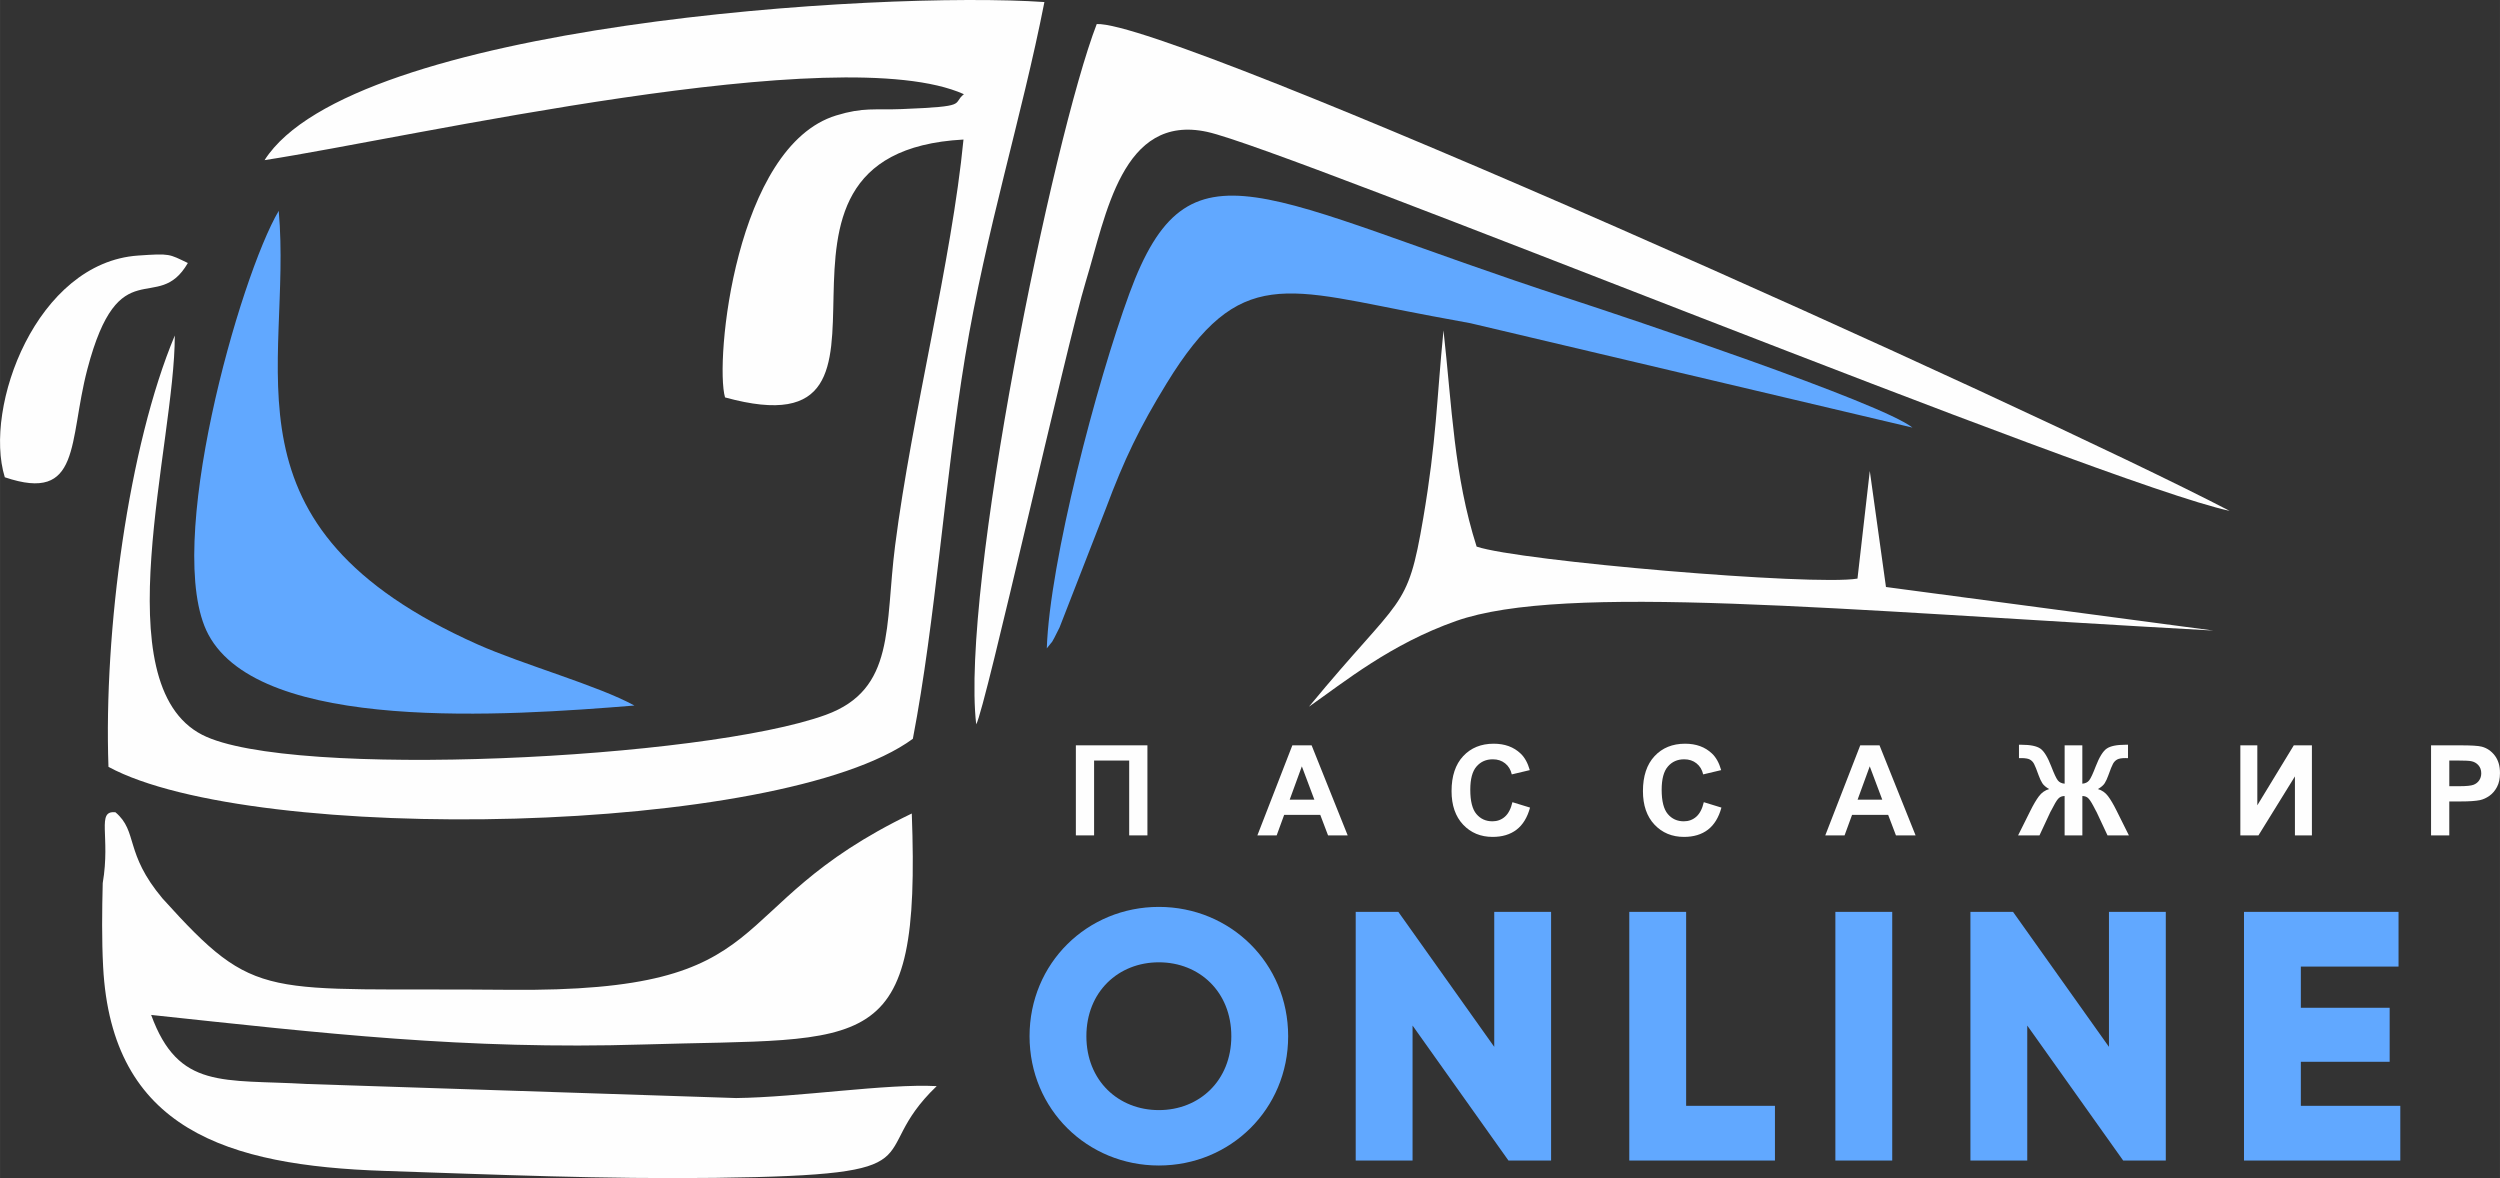 <?xml version="1.0" encoding="UTF-8"?> <svg xmlns="http://www.w3.org/2000/svg" xmlns:xlink="http://www.w3.org/1999/xlink" xmlns:xodm="http://www.corel.com/coreldraw/odm/2003" xml:space="preserve" width="47.523mm" height="22.395mm" version="1.1" style="shape-rendering:geometricPrecision; text-rendering:geometricPrecision; image-rendering:optimizeQuality; fill-rule:evenodd; clip-rule:evenodd" viewBox="0 0 2173.33 1024.19"><rect x="0" y="0" width="2173.33" height="1024.19" fill="#333333" stroke="none"/> <defs> <style type="text/css"> .fil0 {fill:#FEFEFE} .fil1 {fill:#61A8FF} .fil2 {fill:#FEFEFE;fill-rule:nonzero} .fil3 {fill:#61A8FF;fill-rule:nonzero} </style> </defs> <g id="Слой_x0020_1">  <g id="_1698734035648"> <g> <path class="fil0" d="M793.57 642.26c19.88,-103.46 27.74,-224.72 45.42,-332.02 18.23,-110.56 49.26,-208.18 68.94,-308.46 -141.9,-9.82 -602.44,18.89 -677.95,137.44 127.89,-19.72 499.96,-105.73 607.97,-57.34 -10.76,8.65 5.08,10.6 -54.06,12.95 -23.62,0.94 -33.2,-1.75 -56.96,5.53 -87.66,26.88 -105.68,213.84 -96.64,245.13 189.32,52.11 -6.88,-212.63 207.3,-224.18 -10.25,105.49 -44.82,238.9 -59.45,353.01 -9.03,70.45 0.49,125 -60.22,147.13 -105.75,38.53 -466.13,56.22 -542.05,17.41 -86.36,-44.15 -23.82,-252.39 -23.93,-347.17 -40.27,96.15 -61.86,256.79 -57.66,374.97 125.85,68.26 584.3,59.9 699.3,-24.39z"></path> <path class="fil0" d="M131.38 882.33c149.43,15.93 272.74,30.43 427.92,25.69 197.81,-6.05 241.27,12.89 233.34,-200.8 -171.26,82.33 -108.27,155.65 -350.58,153.26 -214.74,-2.11 -218.19,12.05 -300.79,-79.4 -33.32,-39.65 -21.09,-58.08 -40.9,-74.92 -16.95,-1.84 -4.12,20.73 -11.08,61.52 -0.61,23.57 -0.89,49.31 0.35,72.81 7.41,141.29 107.78,172.88 244.33,177.42 96.21,3.2 191.57,7.28 287.92,6.05 201.17,-2.57 127.69,-17.77 192.41,-79.75 -43.42,-2.33 -120.32,9.72 -174.4,10.37l-373.06 -12.23c-73.18,-4.25 -111.66,5.15 -135.46,-60.03z"></path> <path class="fil0" d="M848.65 629.69c7.88,-13.12 78.73,-330.89 95.21,-384.78 17.68,-57.82 31.37,-146.33 105.55,-130.27 69.57,15.06 780.14,306.35 888.88,329.48 -174.41,-90.76 -919.61,-426.15 -984.87,-423.21 -38.25,99.25 -118.34,491 -104.78,608.77z"></path> <path class="fil1" d="M1278.65 281.06l383.94 90.67c-27.14,-21.65 -248.98,-95.95 -298.19,-111.98 -268.92,-87.59 -330.69,-145.78 -382.54,-4.72 -28.51,77.57 -69.31,233.02 -71.85,308.63 6.25,-8.35 2.41,-0.84 11.08,-18.16l40.24 -103.34c16.09,-43.04 29.33,-70.51 52.9,-108.94 63.58,-103.67 103.51,-82.23 230.42,-58.46l34.01 6.29z"></path> <path class="fil1" d="M242.29 183.3c-33.55,56.57 -101.19,293.45 -61.14,368.38 45.74,85.57 259.11,70.7 370.36,61.67 -31.54,-17.33 -97.03,-35.61 -136.28,-53.12 -229.96,-102.55 -160.7,-239.4 -172.94,-376.93z"></path> <path class="fil0" d="M1237.27 450.5c-13.93,82.14 -18.16,65.42 -99.35,163.87 31.06,-21.74 71.06,-54.5 128.01,-74.55 93.66,-32.98 328.59,-9.73 658.19,8.36l-284.58 -37.86 -14.06 -100.87 -10.7 93.55c-38.12,6.54 -294.27,-15.24 -331.11,-27.81 -19.79,-62.1 -21.33,-121.02 -28.8,-187.94 -6.05,61.75 -6.06,95.15 -17.6,163.25z"></path> <path class="fil0" d="M4.15 414.91c66.74,22.59 55.24,-30.87 71.74,-93.83 27.59,-105.28 60.99,-46.71 87.4,-92.44 -16.61,-7.9 -15.12,-8.4 -43.23,-6.48 -88.25,6.03 -134.74,131.73 -115.91,192.75z"></path> </g> <polygon class="fil2" points="935.28,647.95 997.49,647.95 997.49,726.24 981.64,726.24 981.64,661.18 951.13,661.18 951.13,726.24 935.28,726.24 "></polygon> <path id="_1" class="fil2" d="M1171.6 726.24l-17.08 0 -6.76 -17.82 -31.4 0 -6.51 17.82 -16.77 0 30.4 -78.29 16.75 0 31.36 78.29zm-28.98 -31.05l-10.88 -28.98 -10.57 28.98 21.45 0z"></path> <path id="_2" class="fil2" d="M1314.81 697.38l15.31 4.7c-2.35,8.62 -6.27,15.02 -11.74,19.21 -5.47,4.18 -12.39,6.27 -20.79,6.27 -10.4,0 -18.95,-3.55 -25.66,-10.66 -6.69,-7.11 -10.04,-16.82 -10.04,-29.16 0,-13.03 3.37,-23.16 10.09,-30.38 6.73,-7.22 15.59,-10.82 26.56,-10.82 9.59,0 17.36,2.84 23.34,8.51 3.57,3.35 6.23,8.16 8.02,14.45l-15.64 3.72c-0.93,-4.05 -2.86,-7.25 -5.8,-9.6 -2.95,-2.36 -6.52,-3.52 -10.72,-3.52 -5.81,0 -10.53,2.08 -14.14,6.25 -3.63,4.16 -5.43,10.9 -5.43,20.23 0,9.88 1.79,16.93 5.34,21.12 3.57,4.21 8.2,6.31 13.91,6.31 4.21,0 7.83,-1.33 10.86,-4.01 3.02,-2.68 5.21,-6.87 6.52,-12.61z"></path> <path id="_3" class="fil2" d="M1481.19 697.38l15.31 4.7c-2.35,8.62 -6.27,15.02 -11.74,19.21 -5.47,4.18 -12.39,6.27 -20.79,6.27 -10.4,0 -18.95,-3.55 -25.66,-10.66 -6.69,-7.11 -10.04,-16.82 -10.04,-29.16 0,-13.03 3.37,-23.16 10.09,-30.38 6.73,-7.22 15.59,-10.82 26.56,-10.82 9.59,0 17.36,2.84 23.34,8.51 3.57,3.35 6.23,8.16 8.02,14.45l-15.64 3.72c-0.93,-4.05 -2.86,-7.25 -5.8,-9.6 -2.95,-2.36 -6.52,-3.52 -10.72,-3.52 -5.81,0 -10.53,2.08 -14.14,6.25 -3.63,4.16 -5.43,10.9 -5.43,20.23 0,9.88 1.79,16.93 5.34,21.12 3.57,4.21 8.2,6.31 13.91,6.31 4.21,0 7.83,-1.33 10.86,-4.01 3.02,-2.68 5.21,-6.87 6.52,-12.61z"></path> <path id="_4" class="fil2" d="M1665.3 726.24l-17.08 0 -6.76 -17.82 -31.4 0 -6.51 17.82 -16.77 0 30.4 -78.29 16.75 0 31.36 78.29zm-28.98 -31.05l-10.88 -28.98 -10.57 28.98 21.45 0z"></path> <path id="_5" class="fil2" d="M1810.25 647.95l0 33.35c2.64,-0.22 4.63,-1.2 5.98,-2.94 1.37,-1.75 3.22,-5.74 5.61,-11.99 3.14,-8.14 6.34,-13.36 9.63,-15.6 3.24,-2.2 8.63,-3.32 16.18,-3.32 0.35,0 1.13,-0.02 2.3,-0.05l0 11.7 -2.3 -0.05c-3.21,0 -5.56,0.4 -7.05,1.2 -1.5,0.8 -2.72,2.03 -3.64,3.66 -0.91,1.64 -2.3,5.01 -4.1,10.12 -0.96,2.72 -2,4.98 -3.13,6.8 -1.13,1.82 -3.11,3.54 -5.96,5.14 3.52,1.02 6.43,3.05 8.73,6.05 2.3,3.01 4.81,7.27 7.55,12.8l10.68 21.43 -18.59 0 -9.44 -20.17c-0.11,-0.29 -0.4,-0.84 -0.91,-1.66 -0.29,-0.53 -0.93,-1.75 -1.92,-3.68 -1.98,-3.74 -3.61,-6.12 -4.88,-7.16 -1.28,-1.04 -2.84,-1.55 -4.72,-1.55l0 34.23 -15.42 0 0 -34.23c-1.81,0 -3.38,0.49 -4.68,1.5 -1.31,1 -2.95,3.39 -4.9,7.2 -1.11,2.13 -1.77,3.37 -1.97,3.68 -0.33,0.53 -0.64,1.09 -0.91,1.66l-9.4 20.19 -18.59 0 10.68 -21.43c2.63,-5.3 5.1,-9.52 7.44,-12.63 2.33,-3.11 5.3,-5.2 8.89,-6.22 -2.84,-1.61 -4.83,-3.32 -5.96,-5.12 -1.13,-1.78 -2.19,-4.06 -3.19,-6.81 -1.77,-4.99 -3.11,-8.33 -4.02,-10.01 -0.91,-1.67 -2.12,-2.91 -3.63,-3.74 -1.51,-0.82 -3.99,-1.24 -7.42,-1.24 -0.42,0 -1.09,0.02 -2.03,0.05l0 -11.7c1.18,0.04 1.95,0.05 2.3,0.05 7.66,0 13.11,1.13 16.35,3.37 3.21,2.28 6.36,7.47 9.46,15.54 2.42,6.29 4.3,10.28 5.63,12.01 1.33,1.73 3.32,2.7 5.96,2.92l0 -33.35 15.42 0z"></path> <polygon id="_6" class="fil2" points="1947.62,647.95 1962.38,647.95 1962.38,700.07 1994.09,647.95 2009.83,647.95 2009.83,726.24 1995.07,726.24 1995.07,674.96 1963.36,726.24 1947.62,726.24 "></polygon> <path id="_7" class="fil2" d="M2113.41 726.24l0 -78.29 25.35 0c9.6,0 15.86,0.38 18.77,1.17 4.48,1.19 8.24,3.74 11.26,7.67 3.02,3.94 4.54,9.02 4.54,15.26 0,4.81 -0.87,8.84 -2.61,12.12 -1.75,3.28 -3.95,5.85 -6.63,7.72 -2.68,1.86 -5.41,3.1 -8.19,3.7 -3.77,0.75 -9.22,1.13 -16.36,1.13l-10.28 0 0 29.52 -15.86 0zm15.86 -65.06l0 22.3 8.62 0c6.22,0 10.35,-0.42 12.45,-1.24 2.09,-0.82 3.74,-2.09 4.92,-3.86 1.18,-1.75 1.79,-3.77 1.79,-6.11 0,-2.86 -0.84,-5.21 -2.5,-7.07 -1.68,-1.86 -3.77,-3.02 -6.34,-3.5 -1.88,-0.35 -5.65,-0.53 -11.34,-0.53l-7.6 0z"></path> <path class="fil3" d="M1007.43 1013.23c62.07,0 112.41,-48.79 112.41,-112.41 0,-63.62 -50.34,-112.41 -112.41,-112.41 -62.08,0 -112.41,48.79 -112.41,112.41 0,63.62 50.34,112.41 112.41,112.41zm0 -48.17c-35.21,0 -63,-25.63 -63,-64.24 0,-38.61 27.79,-64.24 63,-64.24 35.2,0 63,25.63 63,64.24 0,38.6 -27.8,64.24 -63,64.24z"></path> <polygon id="_1_0" class="fil3" points="1299,792.73 1299,910.08 1215.62,792.73 1178.56,792.73 1178.56,1008.91 1227.98,1008.91 1227.98,891.56 1311.36,1008.91 1348.42,1008.91 1348.42,792.73 "></polygon> <polygon id="_2_1" class="fil3" points="1465.82,961.35 1465.82,792.73 1416.4,792.73 1416.4,1008.91 1543.02,1008.91 1543.02,961.35 "></polygon> <polygon id="_3_2" class="fil3" points="1595.56,792.73 1595.56,1008.91 1644.98,1008.91 1644.98,792.73 "></polygon> <polygon id="_4_3" class="fil3" points="1833.4,792.73 1833.4,910.08 1750.01,792.73 1712.96,792.73 1712.96,1008.91 1762.37,1008.91 1762.37,891.56 1845.76,1008.91 1882.81,1008.91 1882.81,792.73 "></polygon> <polygon id="_5_4" class="fil3" points="2000.21,961.35 2000.21,923.06 2077.42,923.06 2077.42,876.11 2000.21,876.11 2000.21,840.29 2085.14,840.29 2085.14,792.73 1950.8,792.73 1950.8,1008.91 2086.68,1008.91 2086.68,961.35 "></polygon> </g> </g> </svg> 